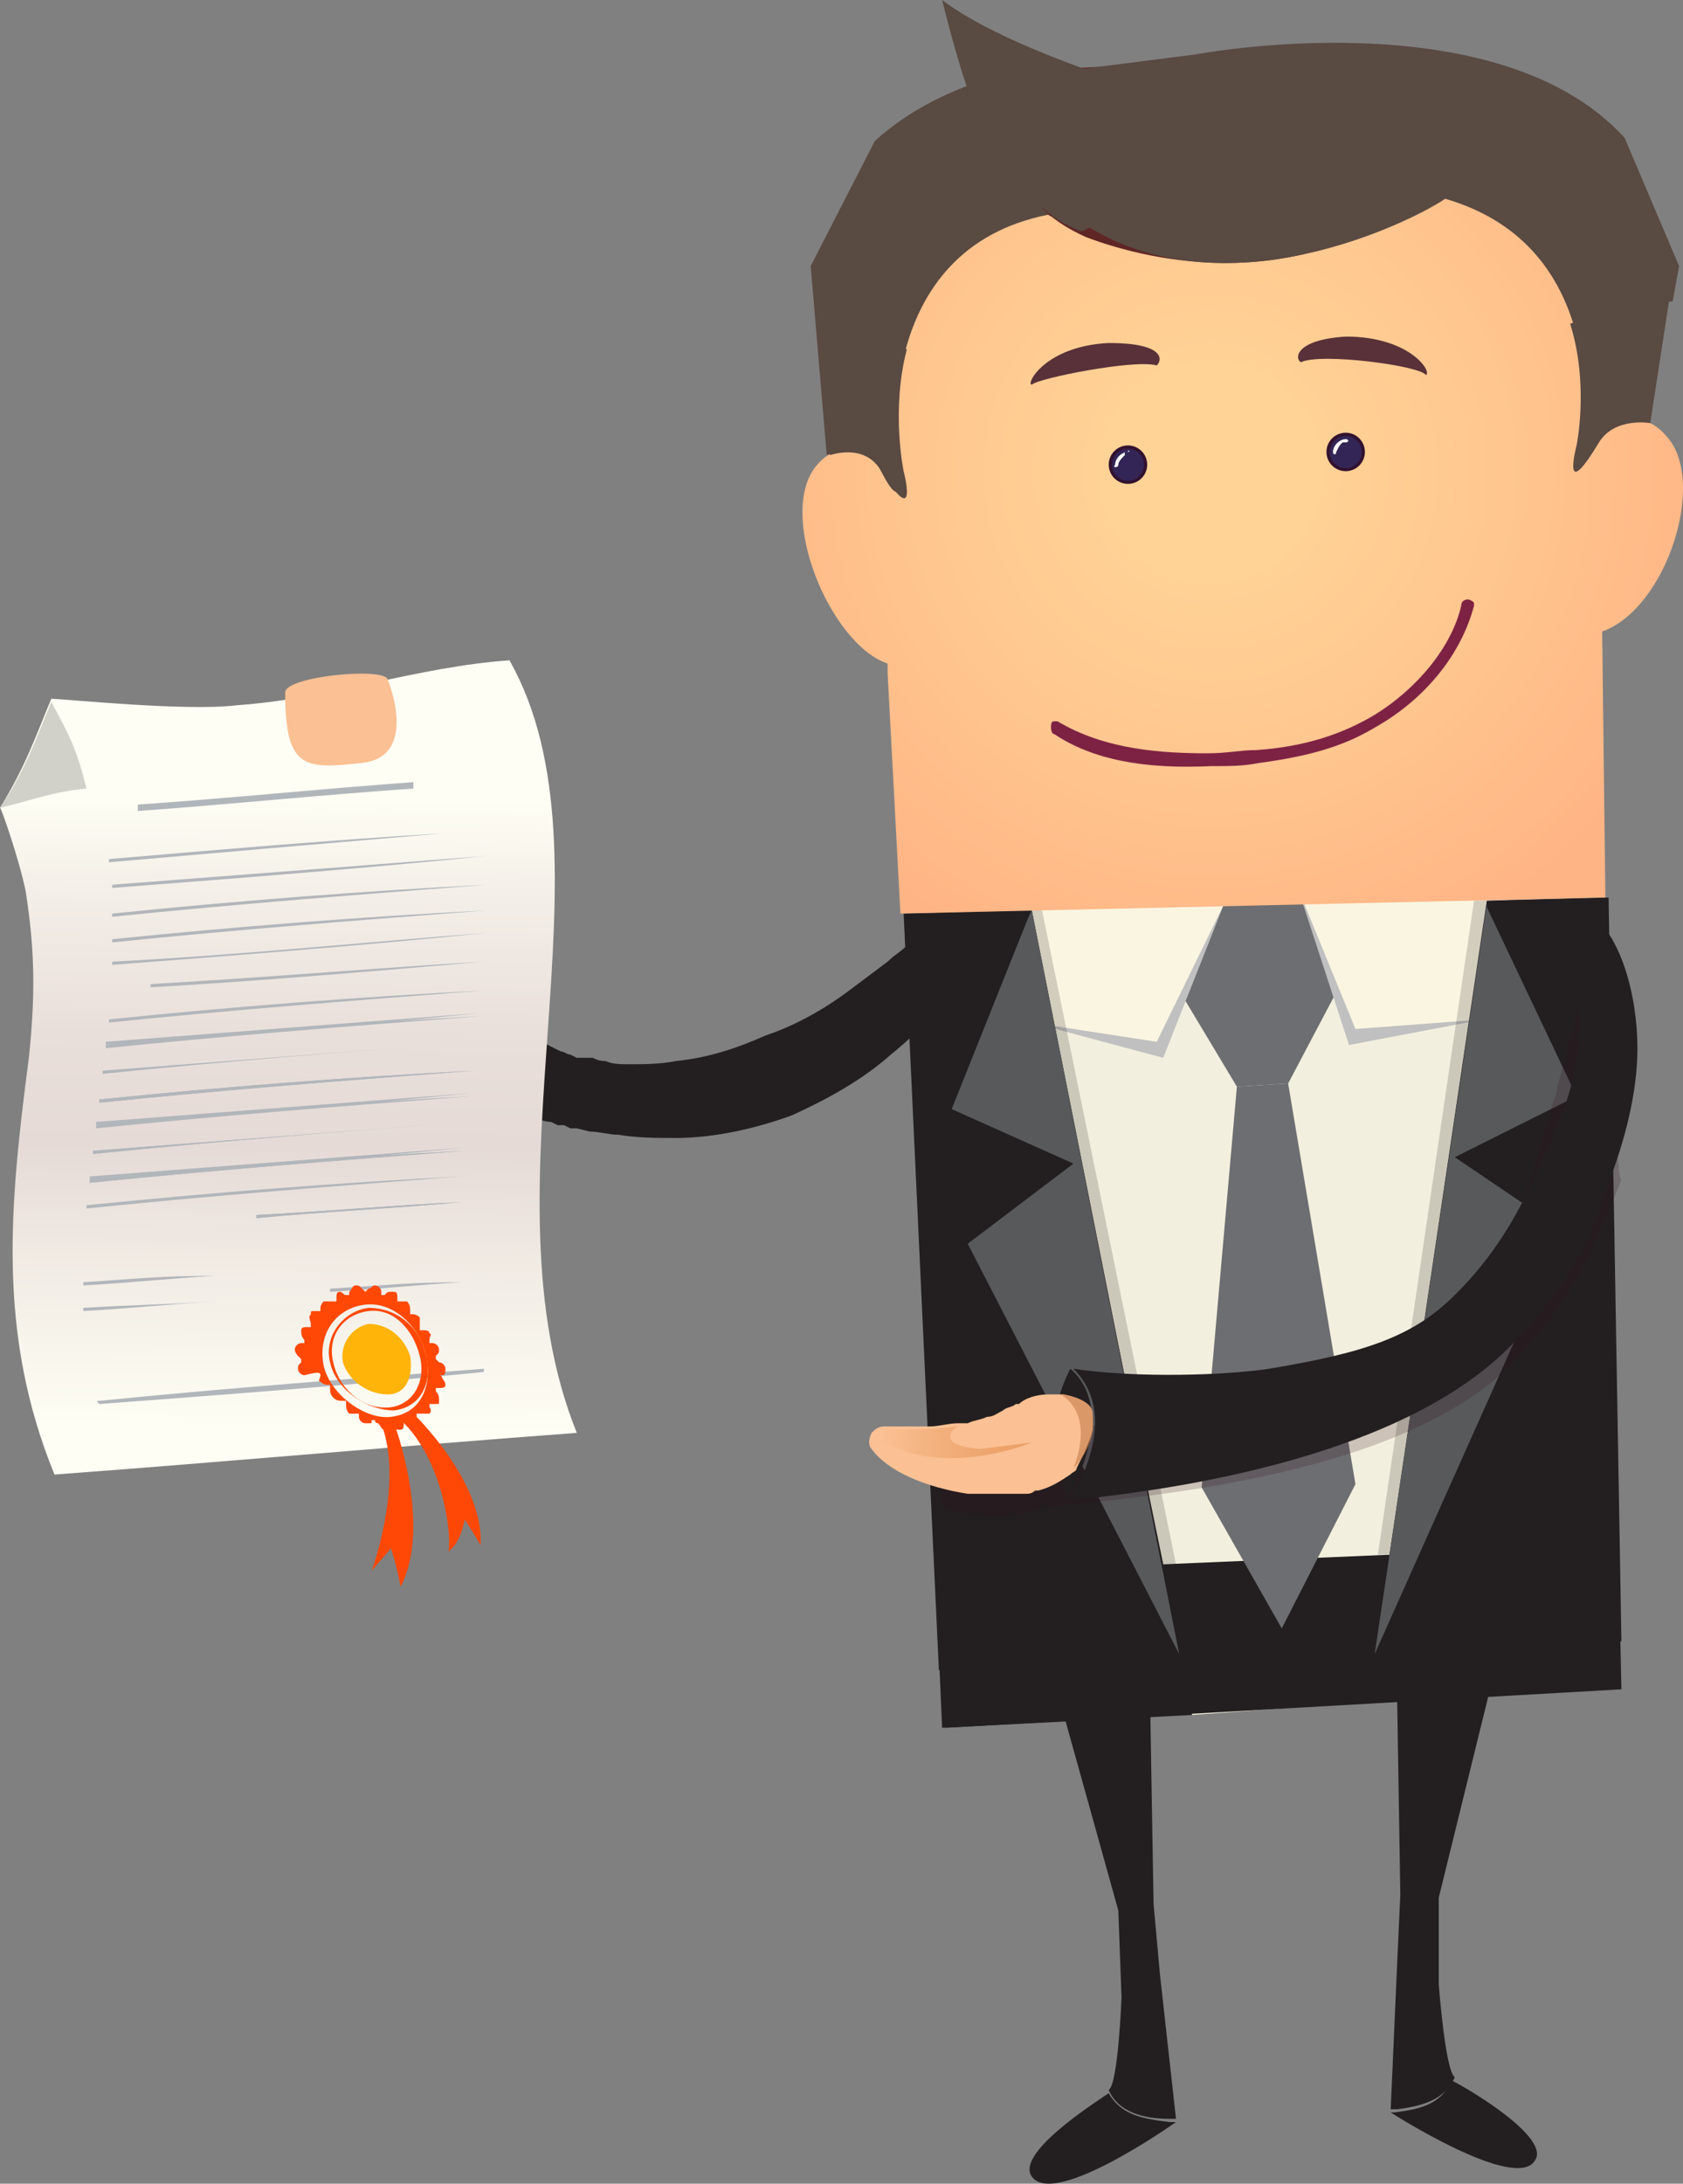 <?xml version="1.0" encoding="utf-8"?>
<!-- Generator: Adobe Illustrator 16.0.0, SVG Export Plug-In . SVG Version: 6.00 Build 0)  -->
<!DOCTYPE svg PUBLIC "-//W3C//DTD SVG 1.1//EN" "http://www.w3.org/Graphics/SVG/1.1/DTD/svg11.dtd">
<svg version="1.1" id="Layer" xmlns="http://www.w3.org/2000/svg" xmlns:xlink="http://www.w3.org/1999/xlink" x="0px" y="0px"
	 width="351.297px" height="455.637px" viewBox="100.327 195.679 351.297 455.637"
	 enable-background="new 100.327 195.679 351.297 455.637" xml:space="preserve">
<rect x="100.327" y="195.679" width="351.297" height="455.637" fill="#808080" stroke="none"/>
<g>
	<g>
		<g>
			<polygon fill="#F2EFDE" points="434.754,382.958 315.698,385.633 349.141,553.515 385.928,550.84 410.675,383.626 			"/>
			<polygon fill="#231F20" points="438.767,548.164 297.639,556.19 295.633,524.085 438.098,518.065 			"/>
			<g>
				<polygon fill="#6D6E71" points="369.206,421.751 358.505,422.42 351.148,506.026 367.868,535.456 383.252,505.357 				"/>
				<polygon fill="#6D6E71" points="369.206,421.751 358.505,422.42 344.459,399.01 343.79,384.295 381.245,382.958 
					381.914,397.672 				"/>
			</g>
			<g>
				<polygon fill="#C0C0C0" points="315.698,409.043 343.121,416.4 355.829,384.295 314.361,384.964 				"/>
				<g>
					<polygon fill="#FAF5E1" points="315.698,409.043 341.783,413.056 355.829,384.295 314.361,384.964 					"/>
				</g>
			</g>
			<g>
				<polygon fill="#C0C0C0" points="410.006,408.373 381.914,413.725 371.213,380.951 412.682,383.626 				"/>
				<g>
					<polygon fill="#FAF5E1" points="410.006,408.373 383.252,410.381 371.213,380.951 412.682,383.626 					"/>
				</g>
			</g>
			<polygon fill="#231F20" points="289.614,386.302 296.971,556.19 349.141,553.515 315.698,385.633 			"/>
			<g>
				<g>
					<g opacity="0.19">
						<polygon fill="#231F20" points="434.085,382.958 432.078,382.958 408,383.626 387.934,520.072 436.76,517.396 						"/>
					</g>
					<g opacity="0.06">
						<polygon fill="#231F20" points="387.934,520.072 384.59,543.482 438.767,540.807 438.098,517.396 						"/>
					</g>
				</g>
				<g>
					<polygon fill="#231F20" points="436.092,382.958 434.754,382.958 410.675,383.626 387.265,540.807 438.767,538.131 					"/>
				</g>
			</g>
			<g>
				<g>
					<g opacity="0.19">
						<polygon fill="#231F20" points="317.704,384.964 292.957,385.633 291.619,385.633 296.302,524.085 345.796,522.079 						"/>
					</g>
					<g opacity="0.06">
						<polygon fill="#231F20" points="350.479,544.15 345.796,522.079 296.302,524.085 296.971,547.495 						"/>
					</g>
				</g>
				<g>
					<polygon fill="#231F20" points="288.945,386.302 290.95,386.302 315.03,385.633 347.134,541.476 296.302,544.15 					"/>
				</g>
			</g>
			<g>
				<path fill="#231F20" d="M331.75,632.439c-4.013,2.676-19.396,12.708-16.052,17.39c4.682,6.688,30.098-11.37,30.098-11.37l0,0
					c-0.669,0-0.669,0-1.337,0C339.108,637.79,334.426,637.121,331.75,632.439z"/>
				<path fill="#231F20" d="M342.452,607.691l-1.338-14.715l-0.669-39.462h-18.059l11.37,40.8l0.669,18.06
					c0,0-0.669,18.059-2.676,19.396c2.007,4.682,7.357,6.02,12.709,6.02c0.668,0,0.668,0,1.337,0L342.452,607.691z"/>
			</g>
			<g>
				<path fill="#231F20" d="M403.318,629.764c4.014,2.007,20.734,12.04,17.391,16.722c-4.014,6.688-30.099-10.033-30.099-10.033l0,0
					h0.669C397.298,635.783,401.311,634.446,403.318,629.764z"/>
				<path fill="#231F20" d="M391.948,605.686l0.669-14.715l-0.669-41.469l19.396-1.338l-10.701,43.476v18.059
					c0,0,1.337,18.06,3.344,19.396c-2.007,4.683-6.688,6.021-12.039,6.688c-0.669,0-0.669,0-1.338,0L391.948,605.686z"/>
			</g>
			
				<radialGradient id="SVGID_1_" cx="-763.568" cy="969.384" r="12.836" gradientTransform="matrix(10.758 0.367 0.367 -10.758 8211.8 11003.009)" gradientUnits="userSpaceOnUse">
				<stop  offset="0.133" style="stop-color:#FFD396"/>
				<stop  offset="0.453" style="stop-color:#FFC68F"/>
				<stop  offset="0.788" style="stop-color:#FFB485"/>
			</radialGradient>
			<path fill="url(#SVGID_1_)" d="M448.131,286.643c-4.014-4.682-8.695-4.013-12.708-1.338l-0.669-50.833l-153.836,1.337
				l2.007,34.112c0,0,0-0.669-0.669-0.669l1.337,22.741c-4.013-2.675-8.694-4.013-12.708,0.669
				c-8.695,10.033,2.676,37.456,14.715,41.469v2.006l0,0l2.676,50.164l147.147-3.344l-0.669-55.515
				C448.131,322.761,456.826,296.006,448.131,286.643z"/>
			<path fill="#594A42" d="M282.925,225.108l-13.378,26.085l3.345,39.462c0,0,8.026-3.344,10.701,2.006
				c6.688,14.046,4.014-2.675,4.014-2.675s-5.351-42.138,31.436-49.495c1.338,0.669,4.014,2.006,7.357,4.013
				c-6.688-10.033-15.384-20.065-18.728-32.774C298.977,214.406,290.281,218.42,282.925,225.108z"/>
			<path fill="#602625" d="M392.616,214.406h-18.729c0,0-35.449-9.364-65.547-2.006c2.675,12.708,2.006,25.417,18.728,32.774
				c14.046,5.351,45.482,12.039,70.898-9.364C405.324,240.492,392.616,214.406,392.616,214.406z"/>
			<path fill="#594A42" d="M450.806,251.193l-11.37-26.754c-26.754-29.43-89.626-17.39-89.626-17.39l-36.787,4.682
				c0,0,2.007,19.397,6.02,24.748c30.099,28.761,76.249,5.351,82.938,0.669c16.053,4.682,23.41,15.384,26.755,26.085
				c6.688-2.676,14.046-4.013,20.734-4.682L450.806,251.193z"/>
			<path fill="#594A42" d="M428.066,263.233c4.013,12.708,1.337,25.417,1.337,25.417s-3.344,12.708,4.683-0.669
				c3.344-5.351,10.701-4.013,10.701-4.013l4.014-26.085C442.112,259.22,435.423,260.558,428.066,263.233z"/>
			<path fill="#594A42" d="M289.614,268.583c-3.345,12.708-0.669,25.417-0.669,25.417s3.344,12.708-4.683,0
				c-3.344-6.02-10.701-3.344-10.701-3.344l-3.345-38.125C276.905,253.2,282.925,265.908,289.614,268.583z"/>
			<path fill="#594A42" d="M319.711,240.492c-10.033-7.357-15.384-15.383-22.74-44.813c19.396,14.715,73.573,27.423,73.573,27.423
				L326.4,243.836C326.4,244.505,321.049,241.83,319.711,240.492z"/>
			<path fill="#231F20" d="M293.626,389.646l-2.007,1.337c-0.669,0.669-1.338,1.338-2.006,2.007
				c-1.338,1.337-2.676,2.006-4.014,3.344c-2.675,2.006-5.351,4.013-8.026,6.019c-5.351,4.014-11.37,7.357-17.39,9.364
				c-6.02,2.676-12.04,4.683-18.729,5.351c-3.344,0.67-6.688,0.67-10.032,0.67c-1.338,0-3.345,0-4.682-0.67
				c-0.669,0-1.338,0-2.676-0.668h-1.338h-1.338h-0.669l-1.337-0.67c-0.669,0-1.338-0.668-2.007-0.668
				c-1.338-0.669-2.676-1.338-4.014-2.007c-2.675-1.338-5.351-3.345-8.025-5.351c-4.683-4.014-9.364-9.364-12.709-14.715
				c-6.688-11.371-12.039-29.43-14.715-43.476l-22.071,11.371c5.351,14.715,12.039,28.761,22.071,42.138
				c4.683,6.688,10.702,12.707,17.391,17.39c3.344,2.676,7.357,4.682,10.701,6.688c2.007,0.669,4.014,1.338,6.021,2.007
				c0.669,0,2.006,0.669,3.344,0.669l1.338,0.669h1.338l1.338,0.668h1.337l2.676,0.669c2.007,0,4.013,0.669,6.02,0.669
				c4.014,0.669,8.026,0.669,12.039,0.669c8.026,0,16.722-2.007,24.079-4.682c7.357-3.345,14.715-7.357,20.734-12.709
				c3.345-2.675,6.02-5.35,8.695-8.025c1.338-1.338,2.675-2.676,4.013-4.682c0.669-0.67,1.338-1.338,2.007-2.676
				c0.669-0.669,1.337-1.338,2.006-2.676L293.626,389.646z"/>
			<polygon fill="#58595B" points="410.675,384.964 429.403,424.426 403.987,437.135 426.728,452.518 387.265,540.807 
				410.675,384.295 			"/>
			<polygon fill="#58595B" points="315.03,386.971 298.977,427.102 324.393,438.472 302.322,455.193 346.465,540.807 
				315.698,385.633 			"/>
		</g>
		<g>
			<g>
				<g>
					<ellipse fill="#33122F" cx="335.767" cy="292.631" rx="4.013" ry="4.013"/>
				</g>
				<g>
					<ellipse fill="#332556" cx="335.771" cy="292.646" rx="3.344" ry="3.344"/>
				</g>
				<path fill="#FFFFFF" d="M335.764,289.987L335.764,289.987C335.764,289.987,335.095,289.987,335.764,289.987
					c-0.669,0-0.669,0-0.669,0.669c-0.669,0.669-1.338,1.337-1.338,2.006s-1.338,0.669-0.669,0
					C333.088,291.325,334.426,289.987,335.764,289.987C335.764,289.318,336.433,289.987,335.764,289.987L335.764,289.987z"/>
			</g>
			<g>
				<g>
					<ellipse fill="#33122F" cx="381.215" cy="289.982" rx="4.013" ry="4.013"/>
				</g>
				<g>
					<ellipse fill="#332556" cx="381.231" cy="289.999" rx="3.344" ry="3.344"/>
				</g>
				<path fill="#FFFFFF" d="M381.245,287.98L381.245,287.98L381.245,287.98c-0.669,0-0.669,0-0.669,0
					c-0.668,0.669-0.668,0.669-1.337,2.006c0,0.669-0.669,0.669-0.669,0c0-1.337,1.338-2.675,2.675-2.675
					C381.914,287.312,381.914,287.98,381.245,287.98L381.245,287.98z"/>
			</g>
			<path fill="#7E2243" d="M363.187,354.866c10.032-1.338,17.39-3.344,24.078-7.357c10.702-6.02,18.06-15.384,20.734-25.417
				c0-0.669,0-0.669,0-0.669s-0.668-0.669-1.337-0.669c0,0-1.338,0-1.338,1.338c-2.007,8.695-9.364,17.39-18.06,22.741
				c-6.688,4.013-14.714,6.688-24.747,7.357c-3.345,0-6.02,0.669-10.033,0.669c-9.363,0-21.403-0.669-31.436-6.688h-0.669
				c-0.669,0-0.669,0.669-0.669,1.338c0,0,0,1.337,0.669,1.337c8.026,5.351,18.728,7.357,32.773,6.688
				C357.167,355.534,359.842,355.534,363.187,354.866z"/>
			<path fill="#583139" d="M341.783,271.928L341.783,271.928c1.338-1.337,1.338-4.682-10.033-4.682
				c-13.377,0.668-17.39,8.695-16.052,8.695C317.035,274.604,337.102,270.59,341.783,271.928z"/>
			<path fill="#583139" d="M371.882,271.259C371.882,271.259,371.213,270.59,371.882,271.259c-1.338-0.668-1.338-4.682,9.363-5.351
				c13.377,0,18.06,7.357,16.722,8.026C396.629,271.928,375.895,269.252,371.882,271.259z"/>
		</g>
		<g>
			<path opacity="0.2" fill="#35111F" enable-background="new    " d="M436.092,390.315l-0.669-0.669c0,0,0,0-0.669,0
				s-0.669-2.007-1.338-2.007h-1.338v0.669c-0.669,0.669-0.669,2.007-0.669,6.02c0,2.676-0.669,5.351-0.669,6.688
				c-0.669,2.675-2.675,12.039-5.351,21.403c0,1.338-0.669,2.675-1.338,4.682c-2.006,8.026-6.688,22.741-11.37,32.773
				c-4.014,8.695-4.682,9.364-6.02,9.364c-0.669,0-1.338,0.669-2.676,1.338c-8.695,8.695-22.741,14.715-42.807,18.059
				c-8.026,1.338-22.072,3.345-34.111,4.683l-0.669-0.669c0,0-0.669,0-1.338-0.669h-0.669l0,0h-0.668l0,0v1.338v-1.338h-0.669
				h-0.669v1.338v-1.338l0,0c-0.669,0-0.669,0-1.338,0s-2.007,0.669-2.676,0.669h-0.669c-2.006,0.669-4.013,2.006-5.351,2.675
				s-2.007,1.338-2.675,1.338c-1.338,0.669-2.007,0.669-3.345,1.338c-0.669,0-0.669,0-1.338,0h-0.669
				c-1.337,0-5.351,0.669-8.025,1.338c0,3.344,0,5.351,0.669,10.701c3.344,1.338,6.688,2.007,10.701,2.007
				c4.013,0,7.357-0.669,10.701-2.007h1.338c27.423-2.675,78.256-8.026,98.99-32.773c10.033-11.371,14.046-20.065,20.065-35.449
				C437.429,442.485,436.092,390.315,436.092,390.315z"/>
			<g>
				<path fill="#231F20" d="M431.409,385.633c-11.37,8.026-4.013,14.046-4.013,14.046s2.006-1.338,2.675,4.683
					c0.669,16.052-4.013,25.416-10.032,38.124c-6.02,13.377-13.377,20.734-16.053,23.41c-8.695,8.694-18.728,12.039-38.793,15.383
					c-8.695,1.338-27.423,2.007-40.801,0l0,0c4.014,4.014,8.026,12.04-0.668,27.423c27.423-2.675,73.573-10.701,94.308-34.78
					c10.033-11.37,12.708-16.052,18.06-31.436c3.344-8.695,6.02-18.728,6.02-28.092
					C442.112,403.691,438.767,390.315,431.409,385.633z"/>
				<path fill="#231F20" d="M323.725,481.278c-0.669,1.338-3.345,6.688-3.345,12.709c0,5.351,2.676,14.714,2.676,14.714l0,0
					C331.75,492.649,327.738,484.623,323.725,481.278z"/>
			</g>
			<g>
				<path fill="#FBC093" d="M328.406,493.987c0-1.338,0-2.007,0-3.345c0-2.007-2.676-3.344-6.02-4.013c-0.669,0-2.007,0-2.676,0l0,0
					c0,0,0,0-0.669,0c-2.007,0-4.682,0.669-6.02,2.006h-0.669c-0.669,0.669-2.007,0.669-2.676,1.338
					c-1.337,0.669-2.006,1.338-3.344,1.338c-1.338,0.669-2.676,0.669-4.014,1.338l0,0c-0.668,0-0.668,0-1.337,0h-0.669l0,0
					c-2.007,0-4.013,0.669-6.02,0.669h-3.345l0,0l0,0l0,0c-2.006,0-4.013,0-6.02,0c-1.338,0-2.007,0.668-2.675,1.337
					c-0.669,1.338-0.669,2.676,0,3.345c3.344,4.682,11.37,8.026,20.064,9.364l0,0c1.338,0,2.007,0,3.345,0c0.669,0,0.669,0,1.338,0
					s1.338,0,2.007,0c0.668,0,0.668,0,1.337,0s0.669,0,1.338,0s1.338,0,1.338,0c0.669,0,0.669,0,1.338,0s1.338,0,2.007-0.669
					c0,0,0,0,0.668,0c2.676-0.669,4.683-2.007,6.688-3.345c0.669-0.669,1.338-0.669,1.338-1.338l0,0l0,0
					C326.4,499.338,327.738,496.662,328.406,493.987L328.406,493.987z"/>
				<path opacity="0.6" fill="#C47C4B" enable-background="new    " d="M324.393,502.013c2.676-2.675,4.683-6.688,4.014-11.37
					c0-2.007-2.676-3.344-6.02-4.013c-0.669,0,0,0-0.669,0C325.062,488.636,327.738,493.318,324.393,502.013z"/>
				
					<linearGradient id="SVGID_2_" gradientUnits="userSpaceOnUse" x1="50.463" y1="909.078" x2="55.27" y2="909.078" gradientTransform="matrix(6.666 0.553 0.553 -6.666 -555.503 6527.181)">
					<stop  offset="0.035" style="stop-color:#FBC093"/>
					<stop  offset="0.265" style="stop-color:#F0AB76"/>
					<stop  offset="0.57" style="stop-color:#E59356"/>
					<stop  offset="0.826" style="stop-color:#DE8542"/>
					<stop  offset="1" style="stop-color:#DB803B"/>
				</linearGradient>
				<path opacity="0.5" fill="url(#SVGID_2_)" enable-background="new    " d="M315.698,496.662L304.996,498
					c-10.032-0.669-5.351-4.682-4.682-4.682c0,0,0,0-0.669,0c-2.675,0.669-12.708,0.669-15.384,0.669
					c-0.669,0.668-0.669,2.006,0.669,2.675C298.308,504.02,315.698,496.662,315.698,496.662z"/>
			</g>
		</g>
	</g>
	<g>
		<g>
			
				<linearGradient id="SVGID_3_" gradientUnits="userSpaceOnUse" x1="-4629.433" y1="797.379" x2="-4629.433" y2="822.938" gradientTransform="matrix(-6.688 -0.075 0.075 -6.688 -30861.023 5490.116)">
				<stop  offset="0.061" style="stop-color:#FEFEF4"/>
				<stop  offset="0.27" style="stop-color:#F0EAE3"/>
				<stop  offset="0.406" style="stop-color:#E5DAD6"/>
				<stop  offset="0.542" style="stop-color:#E9DFDA"/>
				<stop  offset="0.709" style="stop-color:#F3EEE7"/>
				<stop  offset="0.83" style="stop-color:#FEFEF4"/>
			</linearGradient>
			<path fill="url(#SVGID_3_)" d="M111.03,341.488c2.676,0,28.092,2.676,38.793,1.338c19.397-1.338,37.456-8.026,56.853-9.364
				c23.41,41.469-6.688,109.692,14.046,161.193c-36.117,2.676-72.904,6.021-109.022,8.695c-12.039-29.43-9.364-56.184-5.351-86.95
				c1.337-12.709,1.337-22.072-0.669-34.781c-1.338-6.688-5.352-18.059-5.352-17.39C105.679,355.534,107.685,349.515,111.03,341.488
				z"/>
			<path fill="#D1D1C9" d="M118.387,360.216c-7.357,0.669-12.039,2.675-18.06,4.013c5.352-8.026,7.357-14.046,10.702-22.072
				C115.042,349.515,116.38,352.19,118.387,360.216z"/>
		</g>
		<g>
			<path fill="#B1B6BB" d="M192.629,369.58c-23.409,2.007-46.819,4.013-69.561,6.02v-0.669
				C146.479,372.925,169.889,370.918,192.629,369.58L192.629,369.58z"/>
			<path fill="#B1B6BB" d="M186.61,360.216c-19.396,1.338-38.793,3.344-57.521,4.682c0-0.669,0-0.669,0-1.338
				c19.397-1.337,38.794-3.344,57.521-4.682C186.61,358.879,186.61,359.547,186.61,360.216z"/>
			<path fill="#B1B6BB" d="M201.993,374.262L201.993,374.262c-26.085,2.675-52.171,4.682-78.256,6.688v-0.669
				C149.823,378.275,175.908,376.269,201.993,374.262z"/>
			<path fill="#B1B6BB" d="M201.993,380.282c-26.085,2.007-52.171,4.013-78.256,6.689v-0.669
				C149.823,383.626,175.908,381.62,201.993,380.282C201.993,379.613,201.993,379.613,201.993,380.282z"/>
			<path fill="#B1B6BB" d="M201.993,385.633c-26.085,2.006-52.171,4.013-78.256,6.688v-0.669
				C149.823,388.977,175.908,386.971,201.993,385.633C201.993,384.964,201.993,385.633,201.993,385.633z"/>
			<path fill="#B1B6BB" d="M201.993,390.315C201.993,390.983,201.993,390.983,201.993,390.315
				c-26.085,2.675-52.171,4.682-78.256,6.689v-0.669C149.823,394.997,175.908,392.321,201.993,390.315z"/>
			<path fill="#B1B6BB" d="M201.324,396.334c-23.41,2.006-46.15,4.013-69.561,5.351v-0.669
				C155.174,399.679,178.583,397.672,201.324,396.334C201.993,396.334,201.993,396.334,201.324,396.334z"/>
			<path fill="#B1B6BB" d="M201.324,402.354c-26.085,2.008-52.17,4.014-78.256,6.689v-0.67
				C149.155,405.698,175.24,403.691,201.324,402.354C201.324,401.686,201.324,401.686,201.324,402.354z"/>
			<path fill="#B1B6BB" d="M200.656,407.705c-26.085,2.006-52.17,4.013-78.256,6.688v-0.669
				C148.486,411.049,174.571,409.043,200.656,407.705L200.656,407.705z"/>
			<path fill="#B1B6BB" d="M200.656,407.036C200.656,407.705,200.656,407.705,200.656,407.036
				c-26.085,2.675-52.17,4.682-78.256,6.688v-0.669C148.486,411.049,174.571,409.043,200.656,407.036z"/>
			<path fill="#B1B6BB" d="M199.987,413.056c-26.085,2.007-52.17,4.013-78.256,6.688v-0.669
				C147.817,417.068,173.902,415.063,199.987,413.056L199.987,413.056z"/>
			<path fill="#B1B6BB" d="M199.318,419.075c-26.085,2.007-52.17,4.014-78.255,6.688v-0.669
				C147.148,422.42,173.233,420.413,199.318,419.075C199.318,418.406,199.318,418.406,199.318,419.075z"/>
			<path fill="#B1B6BB" d="M199.318,419.075c-26.085,2.007-52.17,4.014-78.255,6.688v-0.669
				C147.148,422.42,173.233,420.413,199.318,419.075C199.318,418.406,199.318,418.406,199.318,419.075z"/>
			<path fill="#B1B6BB" d="M198.65,424.426c-26.086,2.007-52.171,4.014-78.256,6.688v-0.668
				C146.479,427.771,172.564,425.764,198.65,424.426C198.65,423.758,198.65,424.426,198.65,424.426z"/>
			<path fill="#B1B6BB" d="M198.65,423.758C198.65,423.758,198.65,424.426,198.65,423.758c-26.086,2.675-52.171,4.682-78.256,6.688
				v-0.669C146.479,427.771,172.564,425.764,198.65,423.758z"/>
			<path fill="#B1B6BB" d="M197.981,429.777c-26.086,2.006-52.171,4.013-78.256,6.688v-0.669
				C145.81,433.79,171.895,431.783,197.981,429.777L197.981,429.777z"/>
			<path fill="#B1B6BB" d="M197.312,435.797c-26.086,2.007-52.171,4.013-78.256,6.688v-0.669
				C145.141,439.141,171.226,437.135,197.312,435.797C197.312,435.128,197.312,435.128,197.312,435.797z"/>
			<path fill="#B1B6BB" d="M197.981,429.777c-26.086,2.006-52.171,4.013-78.256,6.688v-0.669
				C145.81,433.79,171.895,431.783,197.981,429.777L197.981,429.777z"/>
			<path fill="#B1B6BB" d="M197.312,435.797c-26.086,2.007-52.171,4.013-78.256,6.688v-0.669
				C145.141,439.141,171.226,437.135,197.312,435.797C197.312,435.128,197.312,435.128,197.312,435.797z"/>
			<path fill="#B1B6BB" d="M197.312,435.128L197.312,435.128c-26.086,2.676-52.171,4.682-78.256,6.688v-0.669
				C145.141,439.141,171.226,437.135,197.312,435.128z"/>
			<path fill="#B1B6BB" d="M196.643,441.147c-26.086,2.007-52.171,4.013-78.256,6.688v-0.669
				C144.472,444.492,170.557,442.485,196.643,441.147C196.643,440.479,196.643,441.147,196.643,441.147z"/>
			<path fill="#B1B6BB" d="M196.643,446.498c-14.046,1.338-28.761,2.007-42.807,3.345v-0.669
				C167.882,448.505,181.928,447.167,196.643,446.498L196.643,446.498z"/>
			<path fill="#B1B6BB" d="M196.643,446.498c-14.046,1.338-28.761,2.007-42.807,3.345v-0.669
				C167.882,448.505,181.928,447.167,196.643,446.498L196.643,446.498z"/>
			<path fill="#B1B6BB" d="M145.141,461.882c-10.701,0.669-16.053,1.338-27.423,2.007v-0.669
				C128.419,462.551,133.771,461.882,145.141,461.882C145.141,461.213,145.141,461.882,145.141,461.882z"/>
			<path fill="#B1B6BB" d="M145.141,467.232c-10.701,0.669-16.053,1.338-27.423,2.007v-0.669
				C129.088,467.901,134.44,467.901,145.141,467.232L145.141,467.232z"/>
			<path fill="#B1B6BB" d="M196.643,463.22c-10.702,0.669-16.053,1.338-27.423,2.007v-0.669
				C180.59,463.889,185.941,463.22,196.643,463.22C196.643,462.551,196.643,463.22,196.643,463.22z"/>
		</g>
		<path fill="#B1B6BB" d="M121.063,488.636c26.754-2.006,53.508-4.013,80.262-6.688c0-0.669,0-0.669,0-0.669
			c-26.754,2.007-53.508,4.014-80.262,6.688C120.394,487.967,120.394,487.967,121.063,488.636z"/>
		<g>
			<path fill="#FF4805" d="M167.213,482.616c0,0.669-0.669,1.338,0,1.338c0.669,0.669,1.338,0.669,1.338,0.669h0.669v0.669
				c0,0.669,0,1.337,0.669,2.006s1.337,0.669,2.006,0.669h0.669v0.669c0,0.669,0,1.338,0.669,2.007h0.669h0.669c0,0,0,0,0.669,0
				v0.669c0,0.669,0.669,1.338,1.338,1.338h0.669c0.668,0,0.668,0,0.668-0.669c0,0,0,0,0.669,0c0,0,0,0.669,0.669,0.669
				c0.669,0.669,0.669,1.337,1.338,1.337l0,0c0.669,0,0.669-0.668,0.669-0.668s0,0,0-0.669c0,0,0.669,0,0.669,0.669
				c0.669,0.668,1.338,0.668,2.007,0.668s0.669-0.668,0.669-1.337c0,0,0,0,0-0.669h0.668c0.669,0,1.338,0.669,1.338,0.669l0,0
				c0.669,0,0.669-0.669,0.669-1.338v-0.669h0.669c0.669,0,0.669,0,1.338,0c0,0,0,0,0.669,0c0.669-0.669,0-1.338,0-1.338v-0.669
				c0,0,0,0,0.669,0h0.669c0.669,0,0.669,0,0.669-0.669c0-0.668,0-1.337-0.669-2.006v-0.669h0.669c0.668,0,1.337,0,1.337-0.669
				s-0.669-1.338-0.669-1.338s0-0.669-0.668-0.669c0,0,0,0,0.668,0c0.669,0,0.669-0.669,0.669-1.338s-0.669-1.337-1.337-1.337
				c0,0,0,0-0.669-0.669c0,0,0,0,0-0.669c0.669-0.669,0.669-0.669,0.669-1.338s-0.669-1.338-1.338-1.338c0,0,0,0-0.669,0v-0.669
				c0-0.669,0.669-1.337,0-1.337c0-0.669-0.669-0.669-1.338-0.669h-0.669v-0.669c0-0.669,0-1.338,0-2.007
				c-0.669-0.669-1.338-0.669-1.338-0.669h-0.669v-0.669c0-0.669,0-1.338-0.669-2.007h-0.668h-0.669h-0.669v-0.668
				c0-0.669,0-1.338-0.669-1.338c0,0,0,0-0.669,0s-0.669,0-1.338,0.669c0,0,0,0-0.669,0c0,0,0,0,0-0.669s-0.669-1.338-1.338-1.338
				l0,0c-0.669,0-0.669,0.669-1.337,0.669c0,0,0,0-0.669,0.669c0,0,0,0-0.669-0.669s-0.669-0.669-1.338-0.669
				s-0.669,0.669-1.338,1.338c0,0,0,0,0,0.669c0,0,0,0-0.669,0s-0.669-0.669-1.338-0.669l0,0c-0.669,0-0.669,0.669-0.669,1.338
				v0.668h-0.668c-0.669,0-0.669,0-1.338,0h-0.669c-0.669,0.669-0.669,1.338-0.669,1.338v0.669c0,0,0,0-0.669,0h-0.669
				c-0.669,0-0.669,0-0.669,0.669c-0.669,0.669,0,1.338,0,2.007v0.669h-0.669c-0.669,0-1.337,0-1.337,0.669s0,1.337,0.668,2.006
				v0.669c0,0,0,0-0.668,0c-0.669,0-1.338,0.669-1.338,1.338s0.669,1.338,0.669,1.338s0,0,0.669,0.669c0,0,0,0,0,0.669
				c-0.669,0.668-0.669,0.668-0.669,1.337s0.669,1.338,1.337,1.338C166.544,481.947,167.213,481.947,167.213,482.616
				L167.213,482.616z M167.882,480.609c-1.338-6.688,2.675-12.039,8.695-12.708c6.02-0.669,11.37,4.683,12.708,10.702
				c1.338,6.688-1.338,12.039-7.357,12.708C176.577,491.98,169.22,486.63,167.882,480.609z"/>
			<path fill="#FF4805" d="M169.22,479.941c1.337,6.02,8.026,10.032,13.377,10.032c5.351-0.669,8.026-5.351,6.688-11.37
				s-6.02-10.033-12.039-10.033C171.895,469.239,167.882,474.59,169.22,479.941z M169.889,479.941
				c-1.338-5.352,2.006-10.033,7.357-10.702c5.351-0.669,9.363,4.013,10.701,9.364c1.338,5.351-1.338,10.032-6.02,10.701
				C176.577,489.974,171.226,485.961,169.889,479.941z"/>
			<path fill="#FFB409" d="M177.246,471.915c4.013,0,7.357,2.675,8.694,6.688c0.669,4.013-0.669,8.026-4.682,8.026
				s-8.026-2.676-9.364-6.688C171.226,475.928,173.902,472.584,177.246,471.915z"/>
		</g>
		<path fill="#FF4805" d="M182.597,492.649c0,0,8.026,21.403,1.338,34.111c-0.669-4.014-2.007-8.026-2.007-8.026l-4.014,4.682
			c0,0,7.357-20.065,1.338-32.104C182.597,492.649,182.597,492.649,182.597,492.649z"/>
		<path fill="#FF4805" d="M186.61,490.643c0,0,14.715,14.046,14.046,27.423c-2.006-3.344-3.344-5.351-3.344-5.351
			s-0.669,4.682-3.345,6.688c0.669-4.013-1.338-20.065-10.701-28.092C186.61,490.643,186.61,490.643,186.61,490.643z"/>
	</g>
	<g>
		<path fill="#FBC093" d="M181.259,337.476c0,0,6.688,16.052-5.351,17.39c-12.04,1.337-16.053,1.337-16.053-14.715
			C159.856,336.807,180.59,334.8,181.259,337.476z"/>
	</g>
</g>
</svg>

